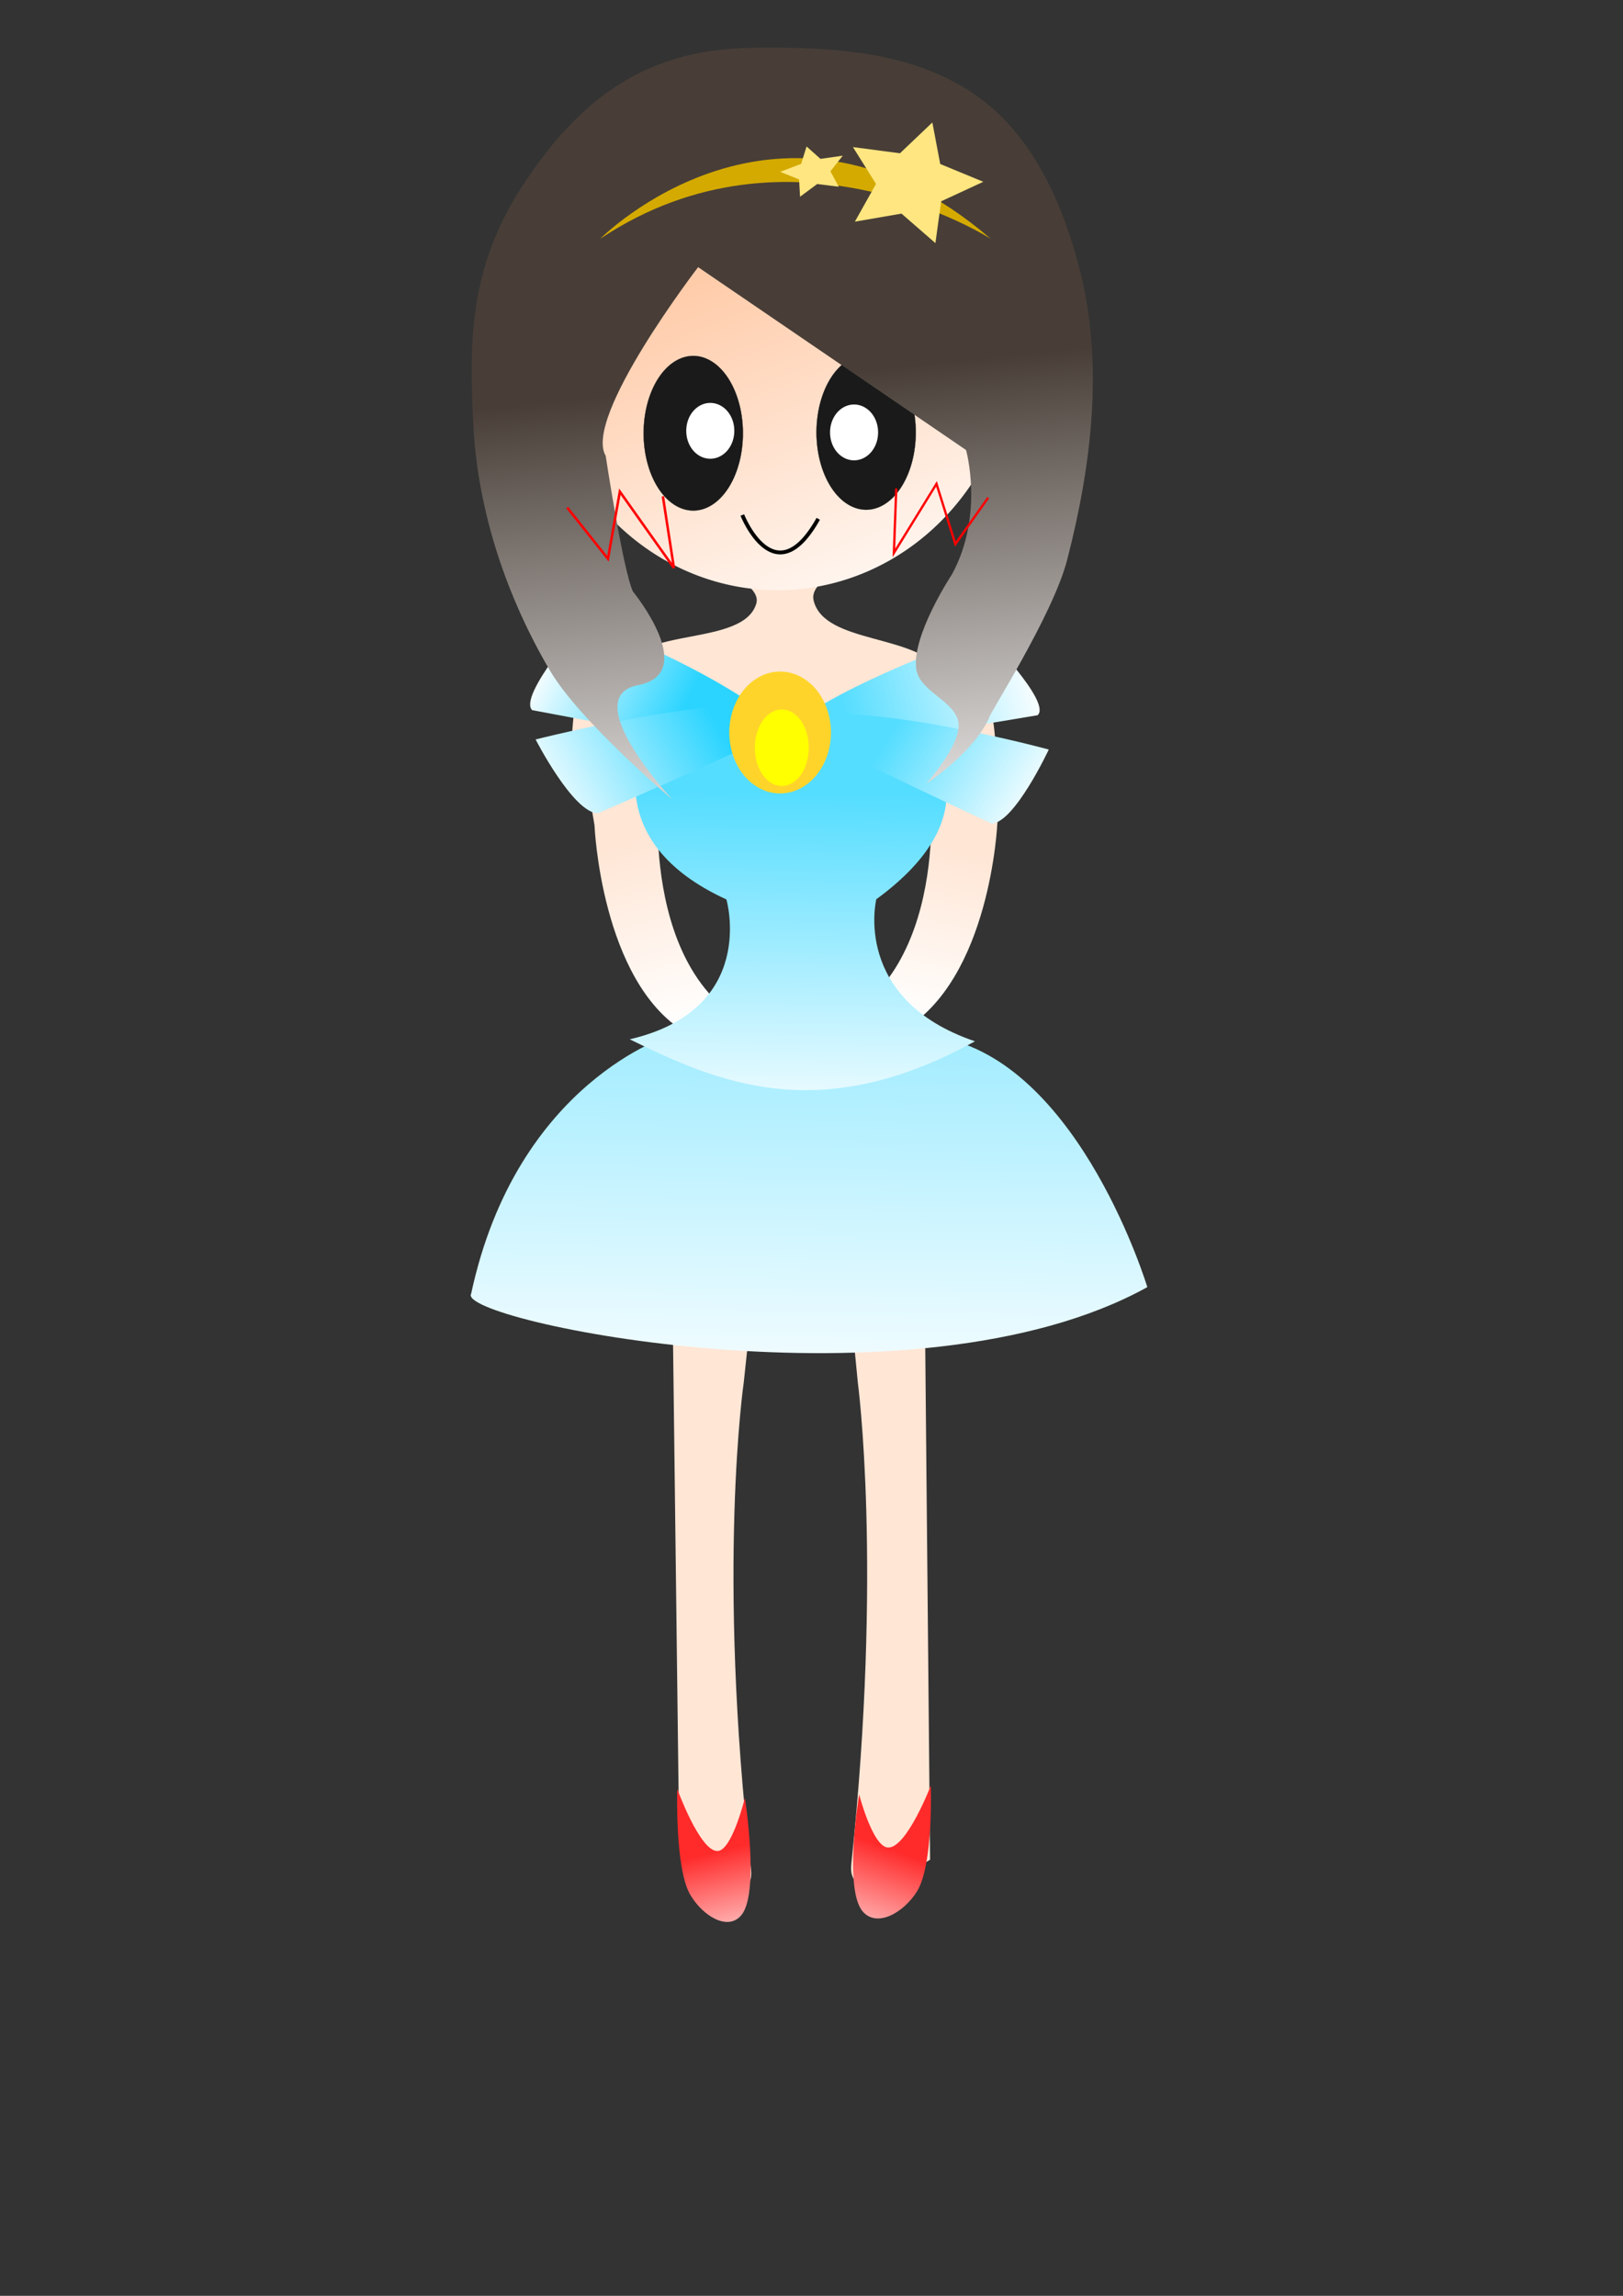 <?xml version="1.0" encoding="UTF-8" standalone="no"?>
<!-- Created with Inkscape (http://www.inkscape.org/) -->

<svg
   xmlns:dc="http://purl.org/dc/elements/1.1/"
   xmlns:cc="http://creativecommons.org/ns#"
   xmlns:rdf="http://www.w3.org/1999/02/22-rdf-syntax-ns#"
   xmlns:svg="http://www.w3.org/2000/svg"
   xmlns="http://www.w3.org/2000/svg"
   xmlns:xlink="http://www.w3.org/1999/xlink"
   xmlns:sodipodi="http://sodipodi.sourceforge.net/DTD/sodipodi-0.dtd"
   xmlns:inkscape="http://www.inkscape.org/namespaces/inkscape"
   width="744.094"
   height="1052.362"
   id="svg2"
   version="1.1"
   inkscape:version="0.48.4 r9939"
   sodipodi:docname="12 (1).svg">
  <rect width="100%" height="100%" fill="#333333" stroke="none"/>
  <defs
     id="defs4">
    <linearGradient
       inkscape:collect="always"
       id="linearGradient4177">
      <stop
         style="stop-color:#ff2a2a;stop-opacity:1;"
         offset="0"
         id="stop4179" />
      <stop
         style="stop-color:#ffffff;stop-opacity:1"
         offset="1"
         id="stop4181" />
    </linearGradient>
    <linearGradient
       inkscape:collect="always"
       id="linearGradient4161">
      <stop
         style="stop-color:#ff2a2a;stop-opacity:1"
         offset="0"
         id="stop4163" />
      <stop
         style="stop-color:#ffffff;stop-opacity:1"
         offset="1"
         id="stop4165" />
    </linearGradient>
    <inkscape:path-effect
       is_visible="true"
       id="path-effect4136"
       effect="spiro" />
    <inkscape:path-effect
       effect="spiro"
       id="path-effect4134"
       is_visible="true" />
    <inkscape:path-effect
       is_visible="true"
       id="path-effect4130"
       effect="spiro" />
    <inkscape:path-effect
       effect="spiro"
       id="path-effect4056"
       is_visible="true" />
    <inkscape:path-effect
       is_visible="true"
       id="path-effect4054"
       effect="spiro" />
    <inkscape:path-effect
       effect="spiro"
       id="path-effect4050"
       is_visible="true" />
    <inkscape:path-effect
       is_visible="true"
       id="path-effect3970"
       effect="spiro" />
    <inkscape:path-effect
       effect="spiro"
       id="path-effect3968"
       is_visible="true" />
    <inkscape:path-effect
       is_visible="true"
       id="path-effect3964"
       effect="spiro" />
    <inkscape:path-effect
       effect="spiro"
       id="path-effect3898"
       is_visible="true" />
    <inkscape:path-effect
       is_visible="true"
       id="path-effect3896"
       effect="spiro" />
    <inkscape:path-effect
       effect="spiro"
       id="path-effect3892"
       is_visible="true" />
    <inkscape:path-effect
       effect="spiro"
       id="path-effect3047"
       is_visible="true" />
    <inkscape:path-effect
       is_visible="true"
       id="path-effect4342"
       effect="spiro" />
    <linearGradient
       inkscape:collect="always"
       id="linearGradient4322">
      <stop
         style="stop-color:#ffe6d5;stop-opacity:1;"
         offset="0"
         id="stop4324" />
      <stop
         style="stop-color:#ffffff;stop-opacity:1"
         offset="1"
         id="stop4326" />
    </linearGradient>
    <linearGradient
       inkscape:collect="always"
       id="linearGradient4316">
      <stop
         style="stop-color:#ffe6d5;stop-opacity:1;"
         offset="0"
         id="stop4318" />
      <stop
         style="stop-color:#ffffff;stop-opacity:1"
         offset="1"
         id="stop4320" />
    </linearGradient>
    <linearGradient
       inkscape:collect="always"
       id="linearGradient3472">
      <stop
         style="stop-color:#80e5ff;stop-opacity:1;"
         offset="0"
         id="stop3474" />
      <stop
         style="stop-color:#ffffff;stop-opacity:1"
         offset="1"
         id="stop3476" />
    </linearGradient>
    <linearGradient
       inkscape:collect="always"
       id="linearGradient3434">
      <stop
         style="stop-color:#55ddff;stop-opacity:1"
         offset="0"
         id="stop3436" />
      <stop
         style="stop-color:#ffffff;stop-opacity:1"
         offset="1"
         id="stop3438" />
    </linearGradient>
    <linearGradient
       id="linearGradient3428"
       inkscape:collect="always">
      <stop
         id="stop3430"
         offset="0"
         style="stop-color:#2ad4ff;stop-opacity:1;" />
      <stop
         id="stop3432"
         offset="1"
         style="stop-color:#ffffff;stop-opacity:1" />
    </linearGradient>
    <linearGradient
       inkscape:collect="always"
       id="linearGradient3365">
      <stop
         style="stop-color:#2ad4ff;stop-opacity:1;"
         offset="0"
         id="stop3367" />
      <stop
         style="stop-color:#ffffff;stop-opacity:1"
         offset="1"
         id="stop3369" />
    </linearGradient>
    <linearGradient
       inkscape:collect="always"
       id="linearGradient3343">
      <stop
         style="stop-color:#55ddff;stop-opacity:1;"
         offset="0"
         id="stop3345" />
      <stop
         style="stop-color:#ffffff;stop-opacity:1"
         offset="1"
         id="stop3347" />
    </linearGradient>
    <linearGradient
       inkscape:collect="always"
       id="linearGradient3335">
      <stop
         style="stop-color:#55ddff;stop-opacity:1;"
         offset="0"
         id="stop3337" />
      <stop
         style="stop-color:#ffffff;stop-opacity:1"
         offset="1"
         id="stop3339" />
    </linearGradient>
    <inkscape:path-effect
       is_visible="true"
       id="path-effect3870"
       effect="spiro" />
    <inkscape:path-effect
       effect="spiro"
       id="path-effect3866"
       is_visible="true" />
    <linearGradient
       inkscape:collect="always"
       id="linearGradient3844">
      <stop
         style="stop-color:#483e37;stop-opacity:1;"
         offset="0"
         id="stop3846" />
      <stop
         style="stop-color:#ffffff;stop-opacity:1"
         offset="1"
         id="stop3848" />
    </linearGradient>
    <linearGradient
       id="linearGradient3019">
      <stop
         style="stop-color:#c87137;stop-opacity:1;"
         offset="0"
         id="stop3021" />
      <stop
         style="stop-color:#ffffff;stop-opacity:1"
         offset="1"
         id="stop3023" />
    </linearGradient>
    <linearGradient
       inkscape:collect="always"
       id="linearGradient2987">
      <stop
         style="stop-color:#ffccaa;stop-opacity:1"
         offset="0"
         id="stop2989" />
      <stop
         style="stop-color:#ffffff;stop-opacity:1"
         offset="1"
         id="stop2991" />
    </linearGradient>
    <linearGradient
       inkscape:collect="always"
       xlink:href="#linearGradient4316"
       id="linearGradient4112"
       gradientUnits="userSpaceOnUse"
       gradientTransform="matrix(1.144,0,0,0.904,155.42,-113.644)"
       x1="110.161"
       y1="554.693"
       x2="142.561"
       y2="646.71" />
    <linearGradient
       inkscape:collect="always"
       xlink:href="#linearGradient4322"
       id="linearGradient4114"
       gradientUnits="userSpaceOnUse"
       gradientTransform="matrix(1.144,0,0,0.904,157.556,-114.407)"
       x1="246.242"
       y1="557.285"
       x2="222.914"
       y2="644.118" />
    <linearGradient
       inkscape:collect="always"
       xlink:href="#linearGradient3472"
       id="linearGradient4116"
       gradientUnits="userSpaceOnUse"
       gradientTransform="matrix(1.144,0,0,0.904,-46.341,-209.278)"
       x1="370.66"
       y1="685.591"
       x2="365.475"
       y2="952.881" />
    <linearGradient
       inkscape:collect="always"
       xlink:href="#linearGradient3434"
       id="linearGradient4118"
       gradientUnits="userSpaceOnUse"
       gradientTransform="matrix(0.831,0,0,0.645,81.806,-16.206)"
       x1="347.986"
       y1="589.913"
       x2="342.135"
       y2="837.016" />
    <linearGradient
       inkscape:collect="always"
       xlink:href="#linearGradient3365"
       id="linearGradient4120"
       gradientUnits="userSpaceOnUse"
       gradientTransform="matrix(0.831,0,0,0.645,400.633,232.566)"
       x1="-102.385"
       y1="137.377"
       x2="-184.034"
       y2="106.273" />
    <linearGradient
       inkscape:collect="always"
       xlink:href="#linearGradient3428"
       id="linearGradient4122"
       gradientUnits="userSpaceOnUse"
       gradientTransform="matrix(0.903,0,0,0.645,412.95,209.825)"
       x1="-89.425"
       y1="198.29"
       x2="-187.922"
       y2="237.17" />
    <linearGradient
       inkscape:collect="always"
       xlink:href="#linearGradient3343"
       id="linearGradient4124"
       gradientUnits="userSpaceOnUse"
       gradientTransform="matrix(0.841,0,0,0.583,385.762,242.536)"
       x1="1.296"
       y1="139.969"
       x2="108.865"
       y2="120.529" />
    <linearGradient
       inkscape:collect="always"
       xlink:href="#linearGradient3335"
       id="linearGradient4126"
       gradientUnits="userSpaceOnUse"
       gradientTransform="matrix(0.831,0,0,0.645,394.506,213.226)"
       x1="11.664"
       y1="202.178"
       x2="99.793"
       y2="243.65" />
    <linearGradient
       inkscape:collect="always"
       xlink:href="#linearGradient2987"
       id="linearGradient4128"
       gradientUnits="userSpaceOnUse"
       x1="-331.056"
       y1="407.79"
       x2="-228.012"
       y2="664.304" />
    <linearGradient
       inkscape:collect="always"
       xlink:href="#linearGradient3844"
       id="linearGradient4132"
       gradientUnits="userSpaceOnUse"
       gradientTransform="matrix(0.679,0,0,0.623,124.245,-16.306)"
       x1="-471.371"
       y1="394.636"
       x2="-429.715"
       y2="771.732" />
    <linearGradient
       inkscape:collect="always"
       xlink:href="#linearGradient4161"
       id="linearGradient4167"
       x1="420.945"
       y1="1280.374"
       x2="436.292"
       y2="1354.916"
       gradientUnits="userSpaceOnUse"
       gradientTransform="matrix(0.618,0,0,0.724,66.225,-77.958)" />
    <linearGradient
       inkscape:collect="always"
       xlink:href="#linearGradient4177"
       id="linearGradient4183"
       x1="532.758"
       y1="1282.566"
       x2="508.642"
       y2="1359.301"
       gradientUnits="userSpaceOnUse"
       gradientTransform="matrix(0.64,0,0,0.724,67.725,-81.134)" />
  </defs>
  <sodipodi:namedview
     id="base"
     pagecolor="#ffffff"
     bordercolor="#666666"
     borderopacity="1.0"
     inkscape:pageopacity="0.0"
     inkscape:pageshadow="2"
     inkscape:zoom="0.77159747"
     inkscape:cx="400.01091"
     inkscape:cy="560.29347"
     inkscape:document-units="px"
     inkscape:current-layer="layer1"
     showgrid="false"
     inkscape:window-width="1215"
     inkscape:window-height="1000"
     inkscape:window-x="65"
     inkscape:window-y="24"
     inkscape:window-maximized="1"
     inkscape:snap-grids="false"
     inkscape:snap-to-guides="false"
     inkscape:snap-nodes="false"
     showguides="true"
     inkscape:guide-bbox="true" />
  <g
     inkscape:label="Layer 1"
     inkscape:groupmode="layer"
     id="layer1">
    <path
       style="fill:#ffe6d5;stroke:#000000;stroke-width:0;stroke-linecap:butt;stroke-linejoin:miter;stroke-miterlimit:4;stroke-opacity:1;stroke-dasharray:none"
       d="m 311.388,844.221 -3.7,-300.082 41.287,14.145 -7.969,75.24 c 0,0 -12.56,85.601 3.264,222.912 2.679,23.244 -32.882,-12.216 -32.882,-12.216 z"
       id="path3980"
       inkscape:connector-curvature="0"
       sodipodi:nodetypes="ccccsc" />
    <path
       sodipodi:nodetypes="ccccsc"
       inkscape:connector-curvature="0"
       id="path4058"
       d="m 426.42,852.448 -2.909,-307.3 -37.466,14.004 7.231,74.49 c 0,0 11.398,84.747 -2.962,220.69 -2.431,23.012 36.105,-1.884 36.105,-1.884 z"
       style="fill:#ffe6d5;stroke:#000000;stroke-width:0;stroke-linecap:butt;stroke-linejoin:miter;stroke-miterlimit:4;stroke-opacity:1;stroke-dasharray:none" />
    <path
       style="fill:#ffe6d5;stroke:#000000;stroke-width:0;stroke-linecap:butt;stroke-linejoin:miter;stroke-miterlimit:4;stroke-opacity:1;stroke-dasharray:none"
       d="m 431.863,308.268 c -10.836,-17.831 -53.84,-12.85 -58.824,-32.919 -2.245,-9.041 15.555,-14.152 17.028,-23.318 1.519,-9.451 -0.792,-21.561 -9.288,-27.433 -8.961,-6.192 -24.571,-6.917 -34.056,-1.372 -11.039,6.455 -15.131,21.248 -13.932,32.919 0.819,7.965 16.238,12.842 13.932,20.574 -5.904,19.793 -54.318,10.419 -60.372,30.176 -8.603,28.077 49.536,75.439 49.536,75.439 l 66.564,0 z"
       id="path4062"
       inkscape:connector-curvature="0"
       sodipodi:nodetypes="caaaaaaaccc" />
    <path
       inkscape:connector-curvature="0"
       id="path4064"
       d="m 269.323,295.923 c 0,0 -13.932,48.007 -3.096,69.953 l 26.316,-19.203 z"
       style="fill:#ffe6d5;stroke:#000000;stroke-width:0;stroke-linecap:butt;stroke-linejoin:miter;stroke-miterlimit:4;stroke-opacity:1;stroke-dasharray:none" />
    <path
       style="fill:#ffe6d5;stroke:#000000;stroke-width:0;stroke-linecap:butt;stroke-linejoin:miter;stroke-miterlimit:4;stroke-opacity:1;stroke-dasharray:none"
       d="m 446.368,297.301 c 0,0 19.421,47.999 4.316,69.941 L 414,348.043 z"
       id="path4066"
       inkscape:connector-curvature="0" />
    <path
       style="fill:url(#linearGradient4112);fill-opacity:1;stroke:#000000;stroke-width:0;stroke-linecap:butt;stroke-linejoin:miter;stroke-miterlimit:4;stroke-opacity:1;stroke-dasharray:none"
       d="M 334.823,488.327 314.065,473.102 C 275.516,449.679 272.551,378.239 272.551,378.239 l -2.965,-17.567 32.619,-1.171 c 0,0 -10.379,89.007 45.963,112.431 z"
       id="path4068"
       inkscape:connector-curvature="0" />
    <path
       inkscape:connector-curvature="0"
       id="path4070"
       d="m 392.106,487.555 21.713,-15.223 c 40.324,-23.419 43.425,-94.848 43.425,-94.848 l 3.102,-17.564 -34.12,-1.171 c 0,0 10.856,88.993 -48.078,112.413 z"
       style="fill:url(#linearGradient4114);fill-opacity:1;stroke:#000000;stroke-width:0;stroke-linecap:butt;stroke-linejoin:miter;stroke-miterlimit:4;stroke-opacity:1;stroke-dasharray:none" />
    <path
       style="fill:url(#linearGradient4116);fill-opacity:1;stroke:#000000;stroke-width:0;stroke-linecap:butt;stroke-linejoin:miter;stroke-miterlimit:4;stroke-opacity:1;stroke-dasharray:none"
       d="m 307.432,474.528 c 0,0 -70.511,21.075 -91.428,118.512 -7.425,12.241 203.027,56.263 310.006,-3.043 0,0 -30.146,-99.972 -92.55,-113.959 -59.61,22.71 -126.028,-1.509 -126.028,-1.509 z"
       id="path4072"
       inkscape:connector-curvature="0"
       sodipodi:nodetypes="ccccc" />
    <path
       sodipodi:nodetypes="ccccccc"
       inkscape:connector-curvature="0"
       id="path4074"
       d="m 446.97,477.317 c -71.63,39.51 -118.378,18.611 -158.26,-0.917 59.034,-13.757 44.319,-64.116 44.319,-64.116 C 273.628,385.139 294.99,340.668 294.99,340.668 l 130.628,10e-6 c 0,0 30.145,32.099 -23.865,71.534 0,0 -11.304,45.855 45.217,65.114 z"
       style="fill:url(#linearGradient4118);fill-opacity:1;stroke:#000000;stroke-width:0;stroke-linecap:butt;stroke-linejoin:miter;stroke-miterlimit:4;stroke-opacity:1;stroke-dasharray:none" />
    <path
       style="fill:url(#linearGradient4120);fill-opacity:1;stroke:#000000;stroke-width:0;stroke-linecap:butt;stroke-linejoin:miter;stroke-miterlimit:4;stroke-opacity:1;stroke-dasharray:none"
       d="m 367.057,344.754 c -13.636,-28.133 -99.154,-60.591 -99.154,-60.591 0,0 -30.523,34.902 -23.914,41.357 0,0 121.146,23.205 123.068,19.234 z"
       id="path4076"
       inkscape:connector-curvature="0" />
    <path
       inkscape:connector-curvature="0"
       id="path4078"
       d="m 376.838,324.057 c -39.338,-8.653 -131.272,14.903 -131.272,14.903 0,0 17.161,33.534 28.509,33.847 0,0 105.749,-45.68 102.763,-48.749 z"
       style="fill:url(#linearGradient4122);fill-opacity:1;stroke:#000000;stroke-width:0;stroke-linecap:butt;stroke-linejoin:miter;stroke-miterlimit:4;stroke-opacity:1;stroke-dasharray:none" />
    <path
       inkscape:connector-curvature="0"
       id="path4080"
       d="m 350.588,345.241 c 13.861,-25.434 100.792,-54.779 100.792,-54.779 0,0 31.027,31.554 24.309,37.39 0,0 -123.147,20.979 -125.101,17.389 z"
       style="fill:url(#linearGradient4124);fill-opacity:1;stroke:#000000;stroke-width:0;stroke-linecap:butt;stroke-linejoin:miter;stroke-miterlimit:4;stroke-opacity:1;stroke-dasharray:none" />
    <path
       style="fill:url(#linearGradient4126);fill-opacity:1;stroke:#000000;stroke-width:0;stroke-linecap:butt;stroke-linejoin:miter;stroke-miterlimit:4;stroke-opacity:1;stroke-dasharray:none"
       d="m 359.301,329.067 c 36.348,-8.77 121.528,14.512 121.528,14.512 0,0 -15.698,33.585 -26.194,33.931 0,0 -98.08,-45.364 -95.334,-48.443 z"
       id="path4082"
       inkscape:connector-curvature="0" />
    <path
       sodipodi:type="arc"
       style="fill:#ffd42a;fill-opacity:1;stroke:#000000;stroke-width:0;stroke-miterlimit:4;stroke-opacity:1;stroke-dasharray:none"
       id="path4084"
       sodipodi:cx="-715.8255"
       sodipodi:cy="490.00613"
       sodipodi:rx="36.17495"
       sodipodi:ry="62.484005"
       d="m -679.651,490.006 a 36.175,62.484 0 1 1 -72.35,0 36.175,62.484 0 1 1 72.35,0 z"
       transform="matrix(0.644,0,0,0.447,818.652,116.739)" />
    <path
       sodipodi:type="arc"
       style="fill:url(#linearGradient4128);fill-opacity:1;stroke-width:0.393;stroke-miterlimit:4;stroke-dasharray:none"
       id="path4086"
       sodipodi:cx="-298.16928"
       sodipodi:cy="451.63876"
       sodipodi:rx="153.46948"
       sodipodi:ry="168.81644"
       d="m -144.7,451.639 a 153.469,168.816 0 1 1 -306.939,0 153.469,168.816 0 1 1 306.939,0 z"
       transform="matrix(0.712,0,0,0.688,568.743,-156.328)" />
    <path
       sodipodi:type="arc"
       style="fill:#1a1a1a;fill-opacity:1;stroke:#000000;stroke-width:0.1;stroke-miterlimit:4;stroke-opacity:1;stroke-dasharray:none"
       id="path4088"
       sodipodi:cx="-443.9653"
       sodipodi:cy="388.05856"
       sodipodi:rx="20.828001"
       sodipodi:ry="50.42569"
       d="m -423.137,388.059 a 20.828,50.426 0 1 1 -41.656,0 20.828,50.426 0 1 1 41.656,0 z"
       transform="matrix(1.092,0,0,0.703,802.653,-74.211)" />
    <path
       transform="matrix(1.092,0,0,0.703,881.903,-74.597)"
       d="m -423.137,388.059 a 20.828,50.426 0 1 1 -41.656,0 20.828,50.426 0 1 1 41.656,0 z"
       sodipodi:ry="50.42569"
       sodipodi:rx="20.828001"
       sodipodi:cy="388.05856"
       sodipodi:cx="-443.9653"
       id="path4090"
       style="fill:#1a1a1a;fill-opacity:1;stroke:#000000;stroke-width:0.1;stroke-miterlimit:4;stroke-opacity:1;stroke-dasharray:none"
       sodipodi:type="arc" />
    <path
       transform="matrix(0.279,0,0,0.176,523.689,128.759)"
       d="m -434.099,394.636 a 39.464,72.35 0 1 1 -78.927,0 39.464,72.35 0 1 1 78.927,0 z"
       sodipodi:ry="72.349899"
       sodipodi:rx="39.463581"
       sodipodi:cy="394.63583"
       sodipodi:cx="-473.56299"
       id="path4092"
       style="fill:#ffffff;fill-opacity:1;stroke:#000000;stroke-width:0;stroke-miterlimit:4;stroke-opacity:1;stroke-dasharray:none"
       sodipodi:type="arc" />
    <path
       sodipodi:type="arc"
       style="fill:#ffffff;fill-opacity:1;stroke:#000000;stroke-width:0;stroke-miterlimit:4;stroke-opacity:1;stroke-dasharray:none"
       id="path4094"
       sodipodi:cx="-473.56299"
       sodipodi:cy="394.63583"
       sodipodi:rx="39.463581"
       sodipodi:ry="72.349899"
       d="m -434.099,394.636 a 39.464,72.35 0 1 1 -78.927,0 39.464,72.35 0 1 1 78.927,0 z"
       transform="matrix(0.279,0,0,0.176,457.765,128.03)" />
    <path
       style="fill:none;stroke:#000000;stroke-width:1.765;stroke-linecap:butt;stroke-linejoin:miter;stroke-miterlimit:4;stroke-opacity:1;stroke-dasharray:none"
       d="m 340.328,236.08 c 0,0 14.812,37.406 34.809,1.74"
       id="path4096"
       inkscape:connector-curvature="0" />
    <path
       style="fill:url(#linearGradient4132);fill-opacity:1;stroke:#000000;stroke-width:0;stroke-linecap:butt;stroke-linejoin:miter;stroke-miterlimit:4;stroke-opacity:1;stroke-dasharray:none"
       d="M 495.191,124.301 C 487.661,94.549 474.035,62.263 447.519,43.759 419.536,24.232 384.329,21.279 344.727,21.918 303.15,22.588 269.703,38.272 238.955,86.078 214.737,123.729 215.081,158.293 217.052,195.475 c 2.075,39.162 15.265,78.217 35.105,111.933 13.767,23.394 56.113,59.081 56.113,59.081 0,0 -43.99,-46.976 -15.685,-52.437 28.305,-5.46 -2.43,-42.95 -2.43,-42.95 -4.469,-9.556 -12.468,-62.163 -12.468,-62.163 -10.428,-17.746 42.385,-86.477 42.385,-86.477 l 122.824,83.812 c 0,0 8.426,29.727 -6.471,57.029 0,0 -18.68,28.232 -16.331,43.553 1.589,10.363 18.466,14.684 19.367,24.821 0.907,10.206 -14.831,27.551 -14.831,27.551 0,0 21.399,-13.779 28.848,-30.16 -0.956,-0.292 29.077,-46.593 35.754,-72.351 11.141,-42.98 16.85,-89.382 5.959,-132.416 z"
       id="path4100"
       inkscape:connector-curvature="0"
       sodipodi:nodetypes="aassaacscccccaaccaa" />
    <path
       style="fill:none;stroke:#ff0000;stroke-width:1.144;stroke-linecap:butt;stroke-linejoin:miter;stroke-miterlimit:4;stroke-opacity:1;stroke-dasharray:none"
       d="m 303.914,227.522 5.057,32.803 -24.79,-34.966 -5.448,30.769 -18.697,-23.464"
       id="path4102"
       inkscape:path-effect="#path-effect4134"
       inkscape:original-d="m 303.91351,227.5222 5.05728,32.80262 -24.78988,-34.9656 -5.44835,30.76928 -18.69735,-23.46438"
       inkscape:connector-curvature="0" />
    <path
       inkscape:connector-curvature="0"
       inkscape:original-d="m 410.90639,223.91883 -1.08235,29.5298 19.53321,-31.66829 8.64111,27.59881 15.06143,-21.27197"
       inkscape:path-effect="#path-effect4136"
       id="path4104"
       d="m 410.906,223.919 -1.082,29.53 19.533,-31.668 8.641,27.599 15.061,-21.272"
       style="fill:none;stroke:#ff0000;stroke-width:1.056;stroke-linecap:butt;stroke-linejoin:miter;stroke-miterlimit:4;stroke-opacity:1;stroke-dasharray:none" />
    <path
       style="fill:#d4aa00;stroke:#000000;stroke-width:0;stroke-linecap:butt;stroke-linejoin:miter;stroke-miterlimit:4;stroke-opacity:1;stroke-dasharray:none"
       d="m 275.18,109.465 c 0,0 82.211,-83.204 179.038,0 0,0 -91.346,-58.621 -179.038,0 z"
       id="path4106"
       inkscape:connector-curvature="0" />
    <path
       sodipodi:type="star"
       style="fill:#ffe680;fill-opacity:1;stroke:#000000;stroke-width:0;stroke-miterlimit:4;stroke-opacity:1;stroke-dasharray:none"
       id="path4108"
       sodipodi:sides="5"
       sodipodi:cx="-508.64172"
       sodipodi:cy="-72.349899"
       sodipodi:r1="46.456573"
       sodipodi:r2="23.228287"
       sodipodi:arg1="1.2341215"
       sodipodi:arg2="1.86244"
       inkscape:flatsided="false"
       inkscape:rounded="0"
       inkscape:randomized="0"
       d="m -493.295,-28.501 -22.026,-21.601 -30.281,5.898 13.737,-27.623 -14.967,-26.976 30.516,4.529 21.031,-22.571 5.122,30.422 27.965,13.027 -27.35,14.273 z"
       inkscape:transform-center-x="-2.9144476"
       inkscape:transform-center-y="-0.2021996"
       transform="matrix(0.706,0,0,0.626,777.119,129.279)" />
    <path
       sodipodi:type="star"
       style="fill:#ffe680;fill-opacity:1;stroke:#000000;stroke-width:0;stroke-miterlimit:4;stroke-opacity:1;stroke-dasharray:none"
       id="path4110"
       sodipodi:sides="5"
       sodipodi:cx="-344.21014"
       sodipodi:cy="-24.116632"
       sodipodi:r1="17.675865"
       sodipodi:r2="8.8379326"
       sodipodi:arg1="1.0516502"
       sodipodi:arg2="1.6799687"
       inkscape:flatsided="false"
       inkscape:rounded="0"
       inkscape:randomized="0"
       d="m -335.44,-8.77 -9.733,-6.562 -10.923,4.298 3.233,-11.284 -7.463,-9.06 11.731,-0.412 6.311,-9.897 4.017,11.029 11.363,2.943 -9.248,7.229 z"
       inkscape:transform-center-x="1.0072628"
       inkscape:transform-center-y="0.050642697"
       transform="matrix(0.829,-0.29,0.276,0.621,665.046,-6.234)" />
    <path
       style="fill:url(#linearGradient4167);fill-opacity:1;stroke:#000000;stroke-width:0;stroke-linecap:butt;stroke-linejoin:miter;stroke-miterlimit:4;stroke-opacity:1;stroke-dasharray:none"
       d="m 316.431,868.465 c -7.072,-12.141 -5.927,-48.43 -5.927,-48.43 0,0 10.405,28.707 18.483,28.442 6.658,-0.218 12.521,-24.353 12.521,-24.353 0,0 6.878,43.509 -1.615,53.747 -6.179,7.449 -17.755,0.393 -23.462,-9.406 z"
       id="path4149"
       inkscape:connector-curvature="0"
       sodipodi:nodetypes="acacaa" />
    <path
       sodipodi:nodetypes="ccccsc"
       inkscape:connector-curvature="0"
       id="path4155"
       d="m 1336.058,1243.039 -4.835,-263.794 -44.413,0.744 1.069,73.187 c 0,0 14.845,75.22 -6.916,188.792 -3.684,19.225 55.095,1.07 55.095,1.07 z"
       style="fill:#ffffff;stroke:#000000;stroke-width:1.502px;stroke-linecap:butt;stroke-linejoin:miter;stroke-opacity:1" />
    <path
       sodipodi:nodetypes="acacaa"
       inkscape:connector-curvature="0"
       id="path4159"
       d="m 420.473,866.875 c 7.494,-12.14 6.281,-48.425 6.281,-48.425 0,0 -11.026,28.703 -19.587,28.439 -7.056,-0.218 -13.269,-24.35 -13.269,-24.35 0,0 -7.289,43.504 1.712,53.741 6.549,7.448 18.815,0.393 24.864,-9.404 z"
       style="fill:url(#linearGradient4183);fill-opacity:1;stroke:#000000;stroke-width:0;stroke-linecap:butt;stroke-linejoin:miter;stroke-miterlimit:4;stroke-opacity:1;stroke-dasharray:none" />
    <path
       sodipodi:type="arc"
       style="fill:#ffff00;fill-opacity:1;stroke:#000000;stroke-width:0;stroke-miterlimit:4;stroke-opacity:1;stroke-dasharray:none"
       id="path4185"
       sodipodi:cx="-590.85754"
       sodipodi:cy="450.54257"
       sodipodi:rx="33.982529"
       sodipodi:ry="62.484005"
       d="m -556.875,450.543 a 33.983,62.484 0 1 1 -67.965,0 33.983,62.484 0 1 1 67.965,0 z"
       transform="matrix(0.363,0,0,0.279,572.918,217.052)" />
  </g>
</svg>
